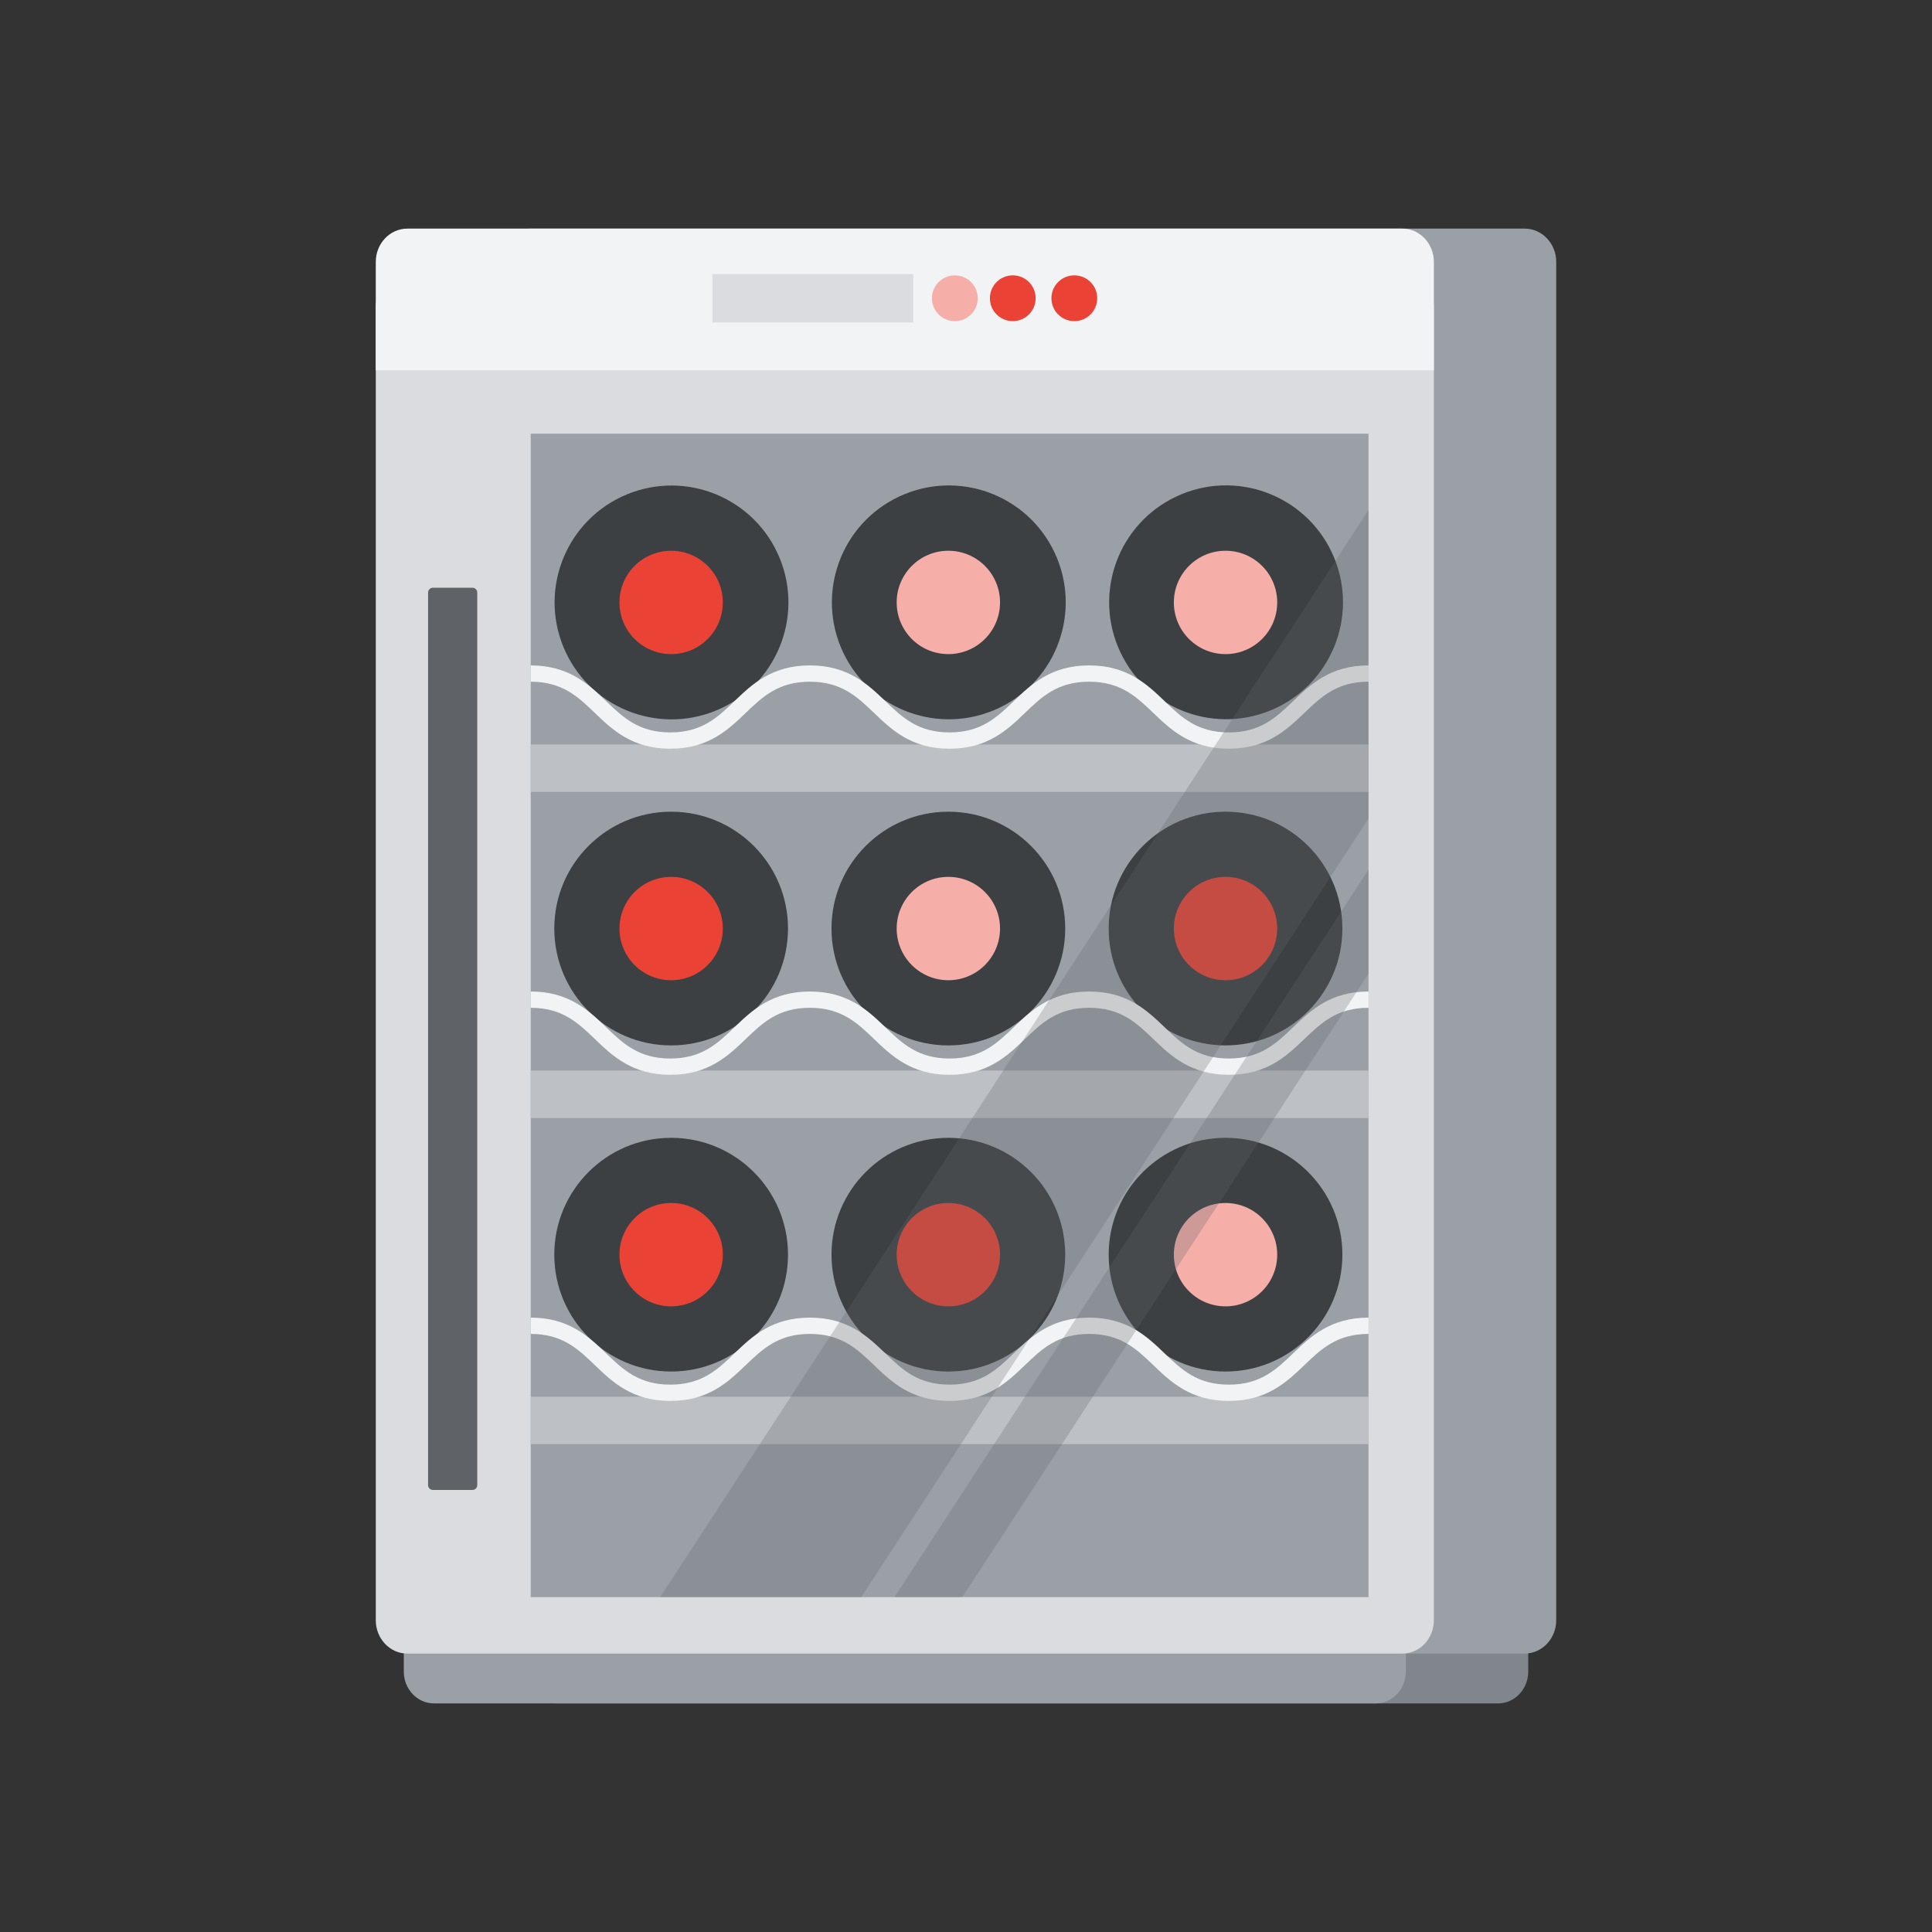 <?xml version="1.0" encoding="utf-8"?>
<!-- Generator: Adobe Illustrator 24.0.0, SVG Export Plug-In . SVG Version: 6.00 Build 0)  -->
<svg version="1.1" id="Layer_1" xmlns="http://www.w3.org/2000/svg" xmlns:xlink="http://www.w3.org/1999/xlink" x="0px" y="0px"
	 viewBox="0 0 600 600" style="enable-background:new 0 0 600 600;" xml:space="preserve">
<rect x="0" y="0" width="600" height="600" fill="#333333" stroke="none"/>
<style type="text/css">
	.st0{fill:#F1F3F4;}
	.st1{fill:#9AA0A6;}
	.st2{fill:#DADCE0;}
	.st3{fill:#BDC1C6;}
	.st4{fill:#DCDCDC;}
	.st5{fill:#FFFFFF;}
	.st6{fill:#4285F4;}
	.st7{fill:#80868B;}
	.st8{fill:#EA4335;}
	.st9{opacity:0.06;}
	.st10{fill:#5F6368;}
	.st11{clip-path:url(#SVGID_2_);}
	.st12{fill:#33A852;}
	.st13{fill:#188038;}
	.st14{fill:#F8BB16;}
	.st15{fill:#FDE293;}
	.st16{opacity:0.27;clip-path:url(#SVGID_4_);}
	.st17{opacity:0.13;}
	.st18{fill:none;stroke:#EA4335;stroke-width:3;stroke-linecap:round;stroke-linejoin:round;stroke-miterlimit:10;}
	.st19{opacity:0.27;clip-path:url(#SVGID_6_);}
	.st20{fill:none;stroke:#FFFFFF;stroke-width:7;stroke-linecap:round;stroke-miterlimit:10;}
	.st21{clip-path:url(#SVGID_8_);fill:#4285F4;}
	.st22{clip-path:url(#SVGID_8_);fill:#D2E3FC;}
	.st23{opacity:0.59;clip-path:url(#SVGID_8_);}
	.st24{fill:#185ABC;}
	.st25{opacity:0.27;clip-path:url(#SVGID_10_);}
	.st26{fill:none;stroke:#F8BB16;stroke-width:3;stroke-linecap:round;stroke-miterlimit:10;}
	.st27{opacity:0.27;clip-path:url(#SVGID_12_);}
	.st28{fill:#3C4043;}
	.st29{fill:#F6AEA9;}
	.st30{opacity:0.27;clip-path:url(#SVGID_14_);}
	.st31{fill:#19A5DC;}
	.st32{fill:#AECBFA;}
	.st33{opacity:0.5;fill:#FFFFFF;}
	.st34{opacity:0.2;}
	.st35{opacity:0.3;fill:#FFFFFF;}
	.st36{fill:none;stroke:#33A852;stroke-width:3;stroke-linecap:round;stroke-linejoin:round;stroke-miterlimit:10;}
	.st37{fill:#D2E3FC;}
	.st38{fill:none;stroke:#4285F4;stroke-width:3;stroke-linecap:round;stroke-linejoin:round;stroke-miterlimit:10;}
	.st39{opacity:0.7;fill:#FFFFFF;}
	.st40{fill:url(#SVGID_15_);}
	.st41{fill:#D6D9E7;}
	.st42{opacity:0.5;fill:#D2E3FC;}
	.st43{fill:#1967D2;}
	.st44{opacity:0.3;}
	.st45{opacity:0.4;fill:#FFFFFF;}
	.st46{fill:#5BB974;}
	.st47{opacity:0.6;}
	.st48{opacity:0.45;fill:#CEEAD6;}
	.st49{fill:none;}
	.st50{fill:url(#SVGID_16_);}
	.st51{opacity:0.27;clip-path:url(#SVGID_18_);}
	.st52{fill:none;stroke:#80868B;stroke-width:4;stroke-miterlimit:10;}
	.st53{fill:#C5221F;}
	.st54{fill:#DA797C;}
	.st55{fill:#565755;}
	.st56{fill:#C1585F;}
	.st57{clip-path:url(#SVGID_20_);}
	.st58{opacity:0.2;clip-path:url(#SVGID_20_);}
	.st59{opacity:0.2;fill:#FFFFFF;}
	.st60{clip-path:url(#SVGID_22_);fill:#4285F4;}
	.st61{clip-path:url(#SVGID_22_);fill:#D2E3FC;}
	.st62{opacity:0.59;clip-path:url(#SVGID_22_);}
	.st63{opacity:0.27;clip-path:url(#SVGID_24_);}
	.st64{clip-path:url(#SVGID_26_);}
	.st65{clip-path:url(#SVGID_28_);}
	.st66{opacity:0.27;clip-path:url(#SVGID_30_);}
	.st67{opacity:0.27;clip-path:url(#SVGID_32_);}
</style>
<g>
	<path class="st7" d="M163.4,519.13c0,5.43,4.2,9.87,9.33,9.87h292.55c5.13,0,9.33-4.44,9.33-9.87v-75.46H163.4V519.13z"/>
	<path class="st1" d="M473.54,71H164.46c-5.37,0-9.76,4.65-9.76,10.33V95.2V115v388.19c0,5.68,4.39,10.33,9.76,10.33h309.08
		c5.37,0,9.76-4.65,9.76-10.33V115V95.2V81.33C483.3,75.65,478.91,71,473.54,71z"/>
	<path class="st1" d="M125.4,519.13c0,5.43,4.2,9.87,9.33,9.87h292.55c5.13,0,9.33-4.44,9.33-9.87v-75.46H125.4V519.13z"/>
	<g>
		<path class="st2" d="M435.54,93.61H126.46c-5.37,0-9.76-4.09-9.76,1.59v408c0,5.68,4.39,10.33,9.76,10.33h309.08
			c5.37,0,9.76-4.65,9.76-10.33v-408C445.3,89.51,440.91,93.61,435.54,93.61z"/>
	</g>
	<path class="st0" d="M445.3,81.33c0-5.68-4.39-10.33-9.76-10.33H126.46c-5.37,0-9.76,4.65-9.76,10.33V115H445.3V81.33z"/>
	<g>
		<rect x="164.82" y="134.69" class="st1" width="260.18" height="361.31"/>
		<g>
			
				<ellipse transform="matrix(0.925 -0.381 0.381 0.925 -55.534 93.449)" class="st28" cx="208.43" cy="187.09" rx="36.29" ry="36.29"/>
			<path class="st8" d="M192.38,187.09c0-8.87,7.19-16.05,16.05-16.05c8.87,0,16.05,7.19,16.05,16.05c0,8.87-7.19,16.05-16.05,16.05
				C199.57,203.15,192.38,195.96,192.38,187.09z"/>
		</g>
		<g>
			
				<ellipse transform="matrix(0.925 -0.381 0.381 0.925 -49.051 126.225)" class="st28" cx="294.52" cy="187.09" rx="36.29" ry="36.29"/>
			<path class="st29" d="M278.47,187.09c0-8.87,7.19-16.05,16.05-16.05c8.87,0,16.05,7.19,16.05,16.05
				c0,8.87-7.19,16.05-16.05,16.05C285.65,203.15,278.47,195.96,278.47,187.09z"/>
		</g>
		<g>
			
				<ellipse transform="matrix(0.925 -0.381 0.381 0.925 -42.567 159)" class="st28" cx="380.6" cy="187.09" rx="36.29" ry="36.29"/>
			<path class="st29" d="M364.55,187.09c0-8.87,7.19-16.05,16.05-16.05c8.87,0,16.05,7.19,16.05,16.05
				c0,8.87-7.19,16.05-16.05,16.05C371.74,203.15,364.55,195.96,364.55,187.09z"/>
		</g>
		<rect x="164.82" y="231.21" class="st3" width="260.18" height="14.73"/>
		<g>
			<path class="st0" d="M381.62,232.52c-11.86,0-18.02-5.9-23.45-11.11c-5.2-4.99-10.11-9.7-19.94-9.7c-9.82,0-14.73,4.71-19.92,9.7
				c-5.42,5.21-11.57,11.11-23.43,11.11c-11.86,0-18.01-5.9-23.44-11.11c-5.2-4.99-10.11-9.7-19.93-9.7
				c-9.82,0-14.73,4.71-19.92,9.7c-5.43,5.21-11.57,11.11-23.43,11.11c-11.85,0-18-5.9-23.42-11.11c-5.19-4.99-10.1-9.7-19.92-9.7
				v-5.06c11.86,0,18,5.9,23.43,11.11c5.19,4.99,10.1,9.7,19.92,9.7c9.82,0,14.73-4.71,19.92-9.7c5.42-5.21,11.57-11.11,23.43-11.11
				c11.86,0,18.01,5.9,23.44,11.11c5.2,4.99,10.11,9.7,19.93,9.7c9.82,0,14.73-4.71,19.92-9.7c5.43-5.21,11.57-11.11,23.43-11.11
				c11.86,0,18.02,5.9,23.45,11.11c5.2,4.99,10.11,9.7,19.94,9.7c9.83,0,14.74-4.71,19.94-9.7c5.43-5.21,11.58-11.11,23.45-11.11
				v5.06c-9.83,0-14.74,4.71-19.94,9.7C399.63,226.61,393.48,232.52,381.62,232.52z"/>
		</g>
		<g>
			<circle class="st28" cx="208.43" cy="288.37" r="36.29"/>
			<circle class="st8" cx="208.43" cy="288.37" r="16.05"/>
		</g>
		<g>
			<circle class="st28" cx="294.52" cy="288.37" r="36.29"/>
			<circle class="st29" cx="294.52" cy="288.37" r="16.05"/>
		</g>
		<g>
			<circle class="st28" cx="380.6" cy="288.37" r="36.29"/>
			<circle class="st8" cx="380.6" cy="288.37" r="16.05"/>
		</g>
		<rect x="164.82" y="332.49" class="st3" width="260.18" height="14.73"/>
		<g>
			<path class="st0" d="M381.62,333.79c-11.86,0-18.02-5.9-23.45-11.11c-5.2-4.99-10.11-9.7-19.94-9.7c-9.82,0-14.73,4.71-19.92,9.7
				c-5.42,5.21-11.57,11.11-23.43,11.11c-11.86,0-18.01-5.9-23.44-11.11c-5.2-4.99-10.11-9.7-19.93-9.7
				c-9.82,0-14.73,4.71-19.92,9.7c-5.43,5.21-11.57,11.11-23.43,11.11c-11.85,0-18-5.9-23.42-11.11c-5.19-4.99-10.1-9.7-19.92-9.7
				v-5.06c11.86,0,18,5.9,23.43,11.11c5.19,4.99,10.1,9.7,19.92,9.7c9.82,0,14.73-4.71,19.92-9.7c5.42-5.21,11.57-11.11,23.43-11.11
				c11.86,0,18.01,5.9,23.44,11.11c5.2,4.99,10.11,9.7,19.93,9.7c9.82,0,14.73-4.71,19.92-9.7c5.43-5.21,11.57-11.11,23.43-11.11
				c11.86,0,18.02,5.9,23.45,11.11c5.2,4.99,10.11,9.7,19.94,9.7c9.83,0,14.74-4.71,19.94-9.7c5.43-5.21,11.58-11.11,23.45-11.11
				v5.06c-9.83,0-14.74,4.71-19.94,9.7C399.63,327.89,393.48,333.79,381.62,333.79z"/>
		</g>
		<g>
			<circle class="st28" cx="208.43" cy="389.65" r="36.29"/>
			<circle class="st8" cx="208.43" cy="389.65" r="16.05"/>
		</g>
		<g>
			<circle class="st28" cx="294.52" cy="389.65" r="36.29"/>
			<circle class="st8" cx="294.52" cy="389.65" r="16.05"/>
		</g>
		<g>
			<circle class="st28" cx="380.6" cy="389.65" r="36.29"/>
			<circle class="st29" cx="380.6" cy="389.65" r="16.05"/>
		</g>
		<rect x="164.82" y="433.76" class="st3" width="260.18" height="14.73"/>
		<g>
			<path class="st0" d="M381.62,435.07c-11.86,0-18.02-5.9-23.45-11.11c-5.2-4.99-10.11-9.7-19.94-9.7c-9.82,0-14.73,4.71-19.92,9.7
				c-5.42,5.21-11.57,11.11-23.43,11.11c-11.86,0-18.01-5.9-23.44-11.11c-5.2-4.99-10.11-9.7-19.93-9.7
				c-9.82,0-14.73,4.71-19.92,9.7c-5.43,5.21-11.57,11.11-23.43,11.11c-11.85,0-18-5.9-23.42-11.11c-5.19-4.99-10.1-9.7-19.92-9.7
				v-5.06c11.86,0,18,5.9,23.43,11.11c5.19,4.99,10.1,9.7,19.92,9.7c9.82,0,14.73-4.71,19.92-9.7c5.42-5.21,11.57-11.11,23.43-11.11
				c11.86,0,18.01,5.9,23.44,11.11c5.2,4.99,10.11,9.7,19.93,9.7c9.82,0,14.73-4.71,19.92-9.7c5.43-5.21,11.57-11.11,23.43-11.11
				c11.86,0,18.02,5.9,23.45,11.11c5.2,4.99,10.11,9.7,19.94,9.7c9.83,0,14.74-4.71,19.94-9.7c5.43-5.21,11.58-11.11,23.45-11.11
				v5.06c-9.83,0-14.74,4.71-19.94,9.7C399.63,429.16,393.48,435.07,381.62,435.07z"/>
		</g>
	</g>
	<g>
		<rect x="221.26" y="85.12" class="st2" width="62.37" height="15.01"/>
		<path class="st29" d="M289.42,92.62c0-3.92,3.18-7.11,7.11-7.11c3.93,0,7.11,3.18,7.11,7.11c0,3.92-3.18,7.11-7.11,7.11
			C292.6,99.73,289.42,96.55,289.42,92.62z"/>
		<path class="st8" d="M307.42,92.62c0-3.92,3.18-7.11,7.11-7.11c3.92,0,7.1,3.18,7.1,7.11c0,3.92-3.18,7.11-7.1,7.11
			C310.6,99.73,307.42,96.55,307.42,92.62z"/>
		<path class="st8" d="M326.53,92.62c0-3.92,3.18-7.11,7.11-7.11c3.92,0,7.11,3.18,7.11,7.11c0,3.92-3.18,7.11-7.11,7.11
			C329.71,99.73,326.53,96.55,326.53,92.62z"/>
	</g>
	<path class="st10" d="M146.71,462.72h-12.26c-0.83,0-1.51-0.68-1.51-1.51V184.03c0-0.83,0.68-1.51,1.51-1.51h12.26
		c0.83,0,1.51,0.68,1.51,1.51v277.18C148.22,462.05,147.54,462.72,146.71,462.72z"/>
	<g>
		<defs>
			<rect id="SVGID_13_" x="164.82" y="134.69" width="260.18" height="361.31"/>
		</defs>
		<clipPath id="SVGID_2_">
			<use xlink:href="#SVGID_13_"  style="overflow:visible;"/>
		</clipPath>
		<g style="opacity:0.27;clip-path:url(#SVGID_2_);">
			
				<rect x="322.13" y="67.93" transform="matrix(0.838 0.546 -0.546 0.838 233.314 -137.607)" class="st10" width="52.3" height="511.95"/>
			
				<rect x="374.7" y="93.74" transform="matrix(0.838 0.546 -0.546 0.838 253.124 -152.667)" class="st10" width="17.65" height="511.95"/>
		</g>
	</g>
</g>
</svg>
